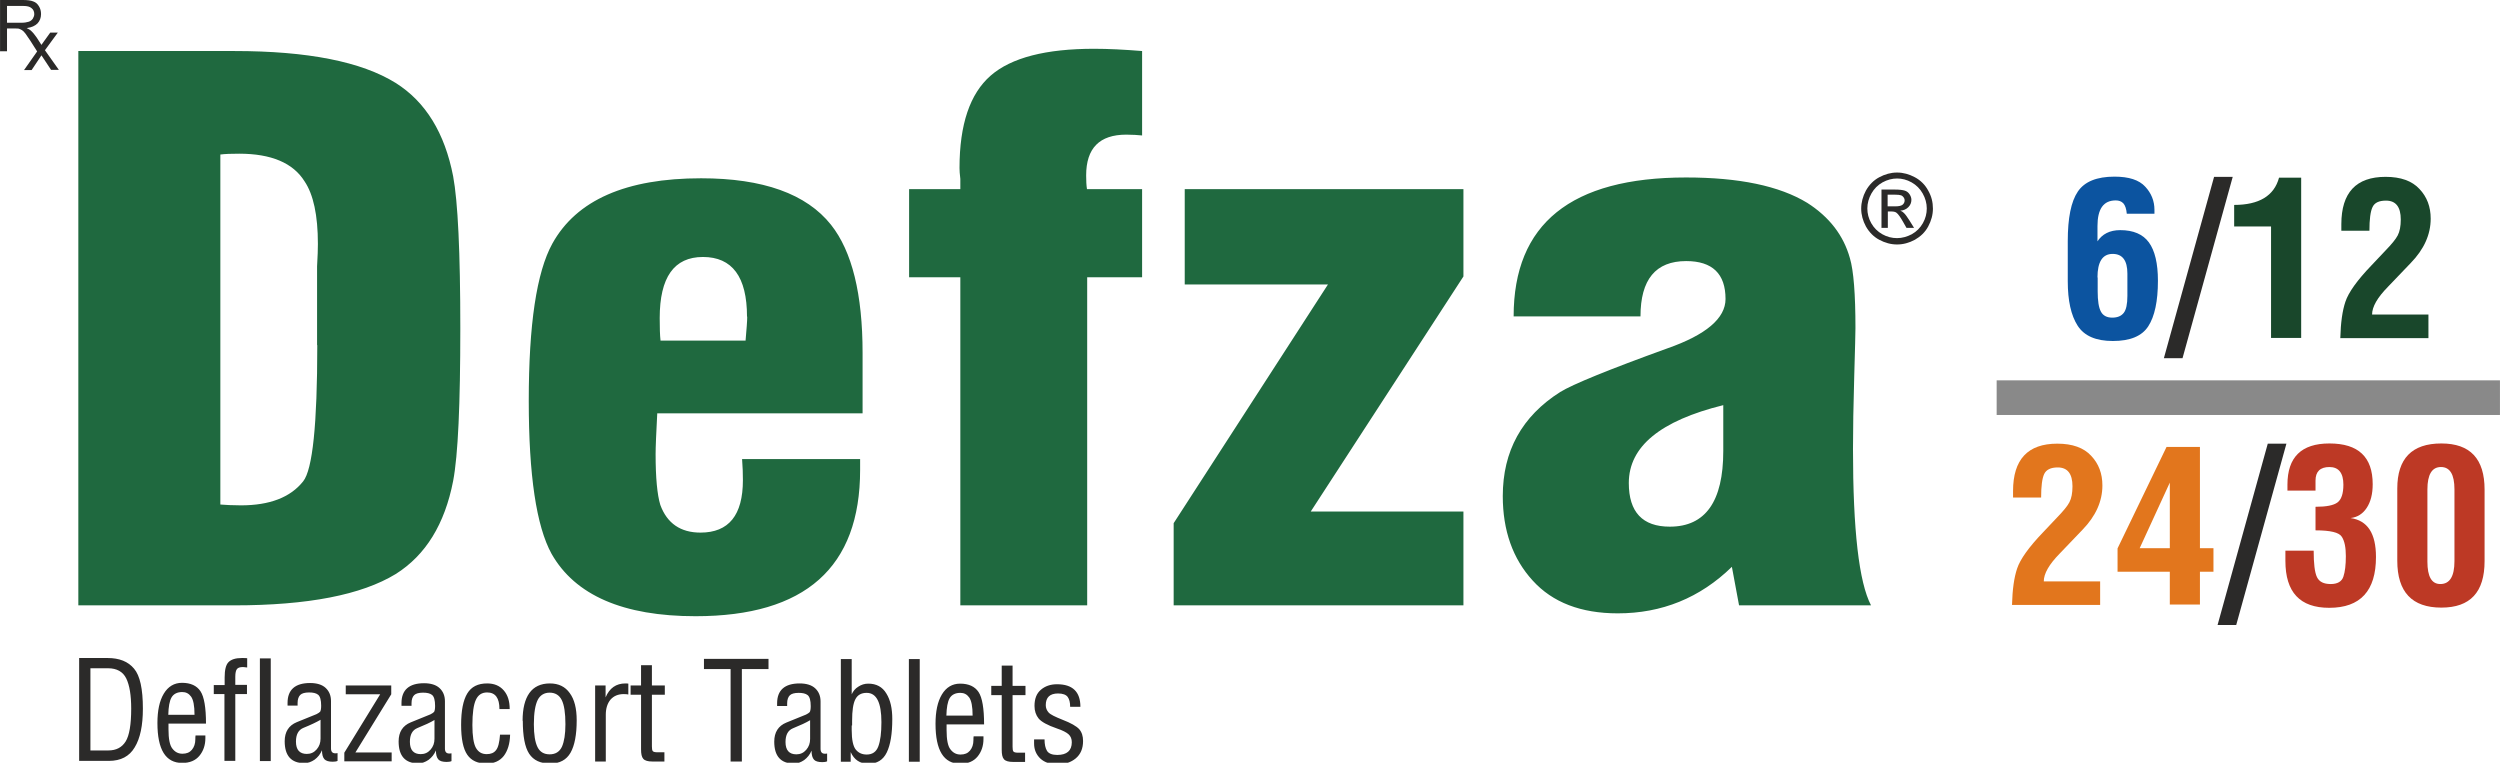 <?xml version="1.0" encoding="UTF-8"?>
<!DOCTYPE svg PUBLIC "-//W3C//DTD SVG 1.1//EN" "http://www.w3.org/Graphics/SVG/1.1/DTD/svg11.dtd">
<!-- Creator: CorelDRAW -->
<svg xmlns="http://www.w3.org/2000/svg" xml:space="preserve" width="27.752mm" height="8.467mm" version="1.1" style="shape-rendering:geometricPrecision; text-rendering:geometricPrecision; image-rendering:optimizeQuality; fill-rule:evenodd; clip-rule:evenodd"
viewBox="0 0 121.99 37.22"
 xmlns:xlink="http://www.w3.org/1999/xlink"
 xmlns:xodm="http://www.corel.com/coreldraw/odm/2003">
 <defs>
  <style type="text/css">
   <![CDATA[
    .fil6 {fill:#898989}
    .fil1 {fill:#2B2A29;fill-rule:nonzero}
    .fil4 {fill:#E2761D;fill-rule:nonzero}
    .fil5 {fill:#BD3925;fill-rule:nonzero}
    .fil3 {fill:#19472B;fill-rule:nonzero}
    .fil0 {fill:#1F693F;fill-rule:nonzero}
    .fil2 {fill:#0C54A0;fill-rule:nonzero}
   ]]>
  </style>
 </defs>
 <g id="Layer_x0020_1">
  <g id="_2245500864864">
   <g>
    <path class="fil0" d="M22.46 16.01c0,3.72 -0.11,6.2 -0.35,7.46 -0.41,2.11 -1.34,3.62 -2.8,4.54 -1.67,1.02 -4.29,1.53 -7.88,1.53l-7.61 0 0 -27.05 7.61 0c3.59,0 6.21,0.52 7.88,1.56 1.46,0.92 2.39,2.44 2.8,4.55 0.23,1.23 0.35,3.7 0.35,7.42zm-6.99 0.82l0 -2.73c0,-0.24 0,-0.6 0,-1.1 0.03,-0.5 0.04,-0.86 0.04,-1.1 0,-1.4 -0.22,-2.41 -0.65,-3.05 -0.56,-0.9 -1.63,-1.35 -3.19,-1.35 -0.38,0 -0.69,0.01 -0.92,0.04l0 17.08c0.26,0.02 0.59,0.04 1,0.04 1.41,0 2.42,-0.39 3.04,-1.17 0.46,-0.57 0.69,-2.78 0.69,-6.64zm26.63 3.34l-10.03 0c-0.05,0.97 -0.08,1.63 -0.08,1.99 0,1.16 0.08,1.99 0.23,2.48 0.33,0.9 0.99,1.35 1.96,1.35 1.38,0 2.07,-0.85 2.07,-2.56 0,-0.31 -0.01,-0.65 -0.04,-1.03l5.76 0 0 0.53c0,4.76 -2.68,7.14 -8.03,7.14 -3.53,0 -5.88,-1.02 -7.03,-3.05 -0.74,-1.35 -1.11,-3.83 -1.11,-7.46 0,-3.72 0.38,-6.27 1.15,-7.67 1.18,-2.13 3.6,-3.19 7.26,-3.19 3.02,0 5.14,0.76 6.34,2.27 1.03,1.3 1.54,3.39 1.54,6.25l0 2.95zm-5.65 -4.72c0,-1.94 -0.72,-2.91 -2.15,-2.91 -1.41,0 -2.11,0.99 -2.11,2.98 0,0.47 0.01,0.84 0.04,1.1l4.15 0c0.05,-0.57 0.08,-0.96 0.08,-1.17zm19.29 -1.92l-2.69 0 0 16.01 -6.19 0 0 -16.01 -2.5 0 0 -4.3 2.5 0c0,-0.12 0,-0.28 0,-0.5 -0.03,-0.24 -0.04,-0.41 -0.04,-0.53 0,-2.13 0.51,-3.63 1.52,-4.51 1.01,-0.88 2.7,-1.31 5.05,-1.31 0.69,0 1.47,0.04 2.34,0.11l0 4.12c-0.21,-0.02 -0.46,-0.04 -0.77,-0.04 -1.31,0 -1.96,0.66 -1.96,1.99 0,0.26 0.01,0.48 0.04,0.67l2.69 0 0 4.3zm15.67 16.01l-14.14 0 0 -4.01 7.53 -11.65 -6.99 0 0 -4.65 13.6 0 0 4.26 -7.45 11.47 7.45 0 0 4.58zm19.9 0l-6.45 0 -0.35 -1.88c-1.56,1.52 -3.42,2.27 -5.57,2.27 -1.79,0 -3.18,-0.53 -4.15,-1.6 -0.97,-1.06 -1.46,-2.44 -1.46,-4.12 0,-2.2 0.93,-3.89 2.8,-5.08 0.62,-0.38 2.36,-1.09 5.23,-2.13 1.89,-0.66 2.84,-1.47 2.84,-2.41 0,-1.23 -0.64,-1.85 -1.92,-1.85 -1.49,0 -2.23,0.9 -2.23,2.7l-6.19 0c0,-4.52 2.8,-6.78 8.41,-6.78 2.59,0 4.56,0.41 5.92,1.24 1.08,0.69 1.77,1.59 2.08,2.7 0.18,0.61 0.27,1.75 0.27,3.41 0,0.21 -0.02,1.01 -0.06,2.38 -0.04,1.37 -0.06,2.55 -0.06,3.52 0,3.95 0.29,6.5 0.88,7.63zm-7.22 -7.53l0 -2.24c-3.07,0.76 -4.61,2.02 -4.61,3.8 0,1.42 0.67,2.13 2,2.13 1.74,0 2.61,-1.23 2.61,-3.69z"/>
    <path class="fil1" d="M92.58 8.42c0.29,0 0.58,0.08 0.86,0.23 0.28,0.15 0.5,0.37 0.65,0.65 0.16,0.28 0.23,0.57 0.23,0.88 0,0.3 -0.08,0.59 -0.23,0.87 -0.15,0.28 -0.37,0.49 -0.65,0.65 -0.28,0.15 -0.57,0.23 -0.87,0.23 -0.3,0 -0.59,-0.08 -0.87,-0.23 -0.28,-0.15 -0.49,-0.37 -0.65,-0.65 -0.15,-0.28 -0.23,-0.57 -0.23,-0.87 0,-0.3 0.08,-0.6 0.23,-0.88 0.16,-0.28 0.37,-0.5 0.65,-0.65 0.28,-0.15 0.57,-0.23 0.86,-0.23zm0 0.29c-0.25,0 -0.48,0.06 -0.72,0.19 -0.23,0.13 -0.41,0.31 -0.54,0.54 -0.13,0.23 -0.2,0.48 -0.2,0.73 0,0.25 0.06,0.49 0.19,0.72 0.13,0.23 0.31,0.41 0.54,0.54 0.23,0.13 0.47,0.19 0.72,0.19 0.25,0 0.49,-0.07 0.72,-0.19 0.23,-0.13 0.41,-0.31 0.54,-0.54 0.13,-0.23 0.19,-0.47 0.19,-0.72 0,-0.25 -0.07,-0.5 -0.2,-0.73 -0.13,-0.23 -0.31,-0.41 -0.54,-0.54 -0.23,-0.13 -0.47,-0.19 -0.71,-0.19zm-0.77 2.42l0 -1.88 0.65 0c0.22,0 0.38,0.02 0.48,0.05 0.1,0.03 0.18,0.09 0.24,0.18 0.06,0.09 0.09,0.18 0.09,0.27 0,0.14 -0.05,0.26 -0.15,0.36 -0.1,0.1 -0.23,0.16 -0.39,0.17 0.07,0.03 0.12,0.06 0.16,0.1 0.08,0.07 0.17,0.2 0.28,0.37l0.23 0.37 -0.37 0 -0.17 -0.3c-0.13,-0.23 -0.24,-0.38 -0.32,-0.44 -0.05,-0.04 -0.14,-0.06 -0.24,-0.06l-0.18 0 0 0.8 -0.3 0zm0.3 -1.06l0.37 0c0.18,0 0.3,-0.03 0.36,-0.08 0.06,-0.05 0.1,-0.12 0.1,-0.21 0,-0.06 -0.02,-0.11 -0.05,-0.15 -0.03,-0.04 -0.07,-0.08 -0.13,-0.1 -0.06,-0.02 -0.16,-0.03 -0.3,-0.03l-0.35 0 0 0.56z"/>
    <path class="fil1" d="M3.86 37.12l0 -5.01 1.39 0c0.57,0 1,0.17 1.29,0.52 0.29,0.34 0.43,0.99 0.43,1.95 0,0.82 -0.13,1.45 -0.4,1.89 -0.26,0.44 -0.68,0.66 -1.26,0.66l-1.46 0zm0.55 -0.5l0.88 0c0.38,0 0.66,-0.15 0.84,-0.44 0.18,-0.29 0.27,-0.83 0.27,-1.6 0,-0.65 -0.08,-1.14 -0.24,-1.47 -0.16,-0.33 -0.46,-0.5 -0.89,-0.5l-0.86 0 0 4.01zm0.78 -5.01l0 0zm-1.88 0.37l0 0zm4.91 3.33l0 0 0 0 0 0.28c0,0.46 0.06,0.78 0.19,0.94 0.13,0.17 0.29,0.25 0.49,0.25 0.2,0 0.35,-0.06 0.46,-0.19 0.11,-0.13 0.17,-0.3 0.17,-0.52 0,-0.07 0,-0.12 0.01,-0.18l0.48 0 0 0.13c0,0.34 -0.1,0.63 -0.29,0.86 -0.19,0.23 -0.47,0.35 -0.84,0.35 -0.81,0 -1.21,-0.65 -1.21,-1.95 0,-0.6 0.1,-1.08 0.31,-1.43 0.21,-0.35 0.51,-0.53 0.89,-0.53 0.42,0 0.72,0.14 0.9,0.41 0.18,0.27 0.27,0.8 0.27,1.58l0 0 0 0 0 0 -1.82 0zm0 -0.43l1.27 0 0 0 0 0 0 0c0,-0.45 -0.06,-0.74 -0.17,-0.89 -0.11,-0.15 -0.25,-0.22 -0.43,-0.22 -0.24,0 -0.42,0.09 -0.52,0.26 -0.1,0.17 -0.15,0.46 -0.16,0.85zm0.72 -1.92l0 0zm0.23 4.18l0 0zm1.27 -3.71l0.52 0 0 -0.37c0,-0.37 0.06,-0.62 0.19,-0.75 0.13,-0.13 0.34,-0.2 0.65,-0.2 0.11,0 0.2,0 0.26,0.01l0 0.45c-0.03,0 -0.06,-0 -0.1,-0.01 -0.03,-0 -0.07,-0.01 -0.1,-0.01 -0.15,0 -0.25,0.03 -0.3,0.1 -0.05,0.06 -0.08,0.19 -0.08,0.37l0 0.4 0.57 0 0 0.45 -0.57 0 0 3.26 -0.53 0 0 -3.26 -0.52 0 0 -0.45zm2.24 3.71l0 -5.01 0.53 0 0 5.01 -0.53 0zm1.35 -2.71l0 -0.13c0,-0.64 0.37,-0.97 1.1,-0.97 0.33,0 0.59,0.08 0.76,0.24 0.17,0.16 0.26,0.37 0.26,0.64l0 2.31c0,0.16 0.07,0.24 0.21,0.24 0.03,0 0.07,-0 0.11,-0.01l0 0.38c-0.06,0.03 -0.14,0.04 -0.24,0.04 -0.19,0 -0.32,-0.04 -0.4,-0.12 -0.08,-0.09 -0.12,-0.23 -0.12,-0.44 -0.08,0.19 -0.2,0.34 -0.36,0.46 -0.16,0.11 -0.33,0.17 -0.5,0.17 -0.64,0 -0.96,-0.36 -0.96,-1.07 0,-0.46 0.2,-0.77 0.59,-0.93l0.96 -0.39c0.08,-0.04 0.14,-0.08 0.18,-0.12 0.03,-0.05 0.05,-0.14 0.05,-0.29 0,-0.28 -0.05,-0.46 -0.15,-0.54 -0.1,-0.08 -0.25,-0.11 -0.44,-0.11 -0.2,0 -0.35,0.04 -0.43,0.12 -0.08,0.08 -0.13,0.21 -0.13,0.39l0 0.13 -0.48 0zm1.6 0.7c-0.19,0.11 -0.46,0.24 -0.83,0.39 -0.24,0.1 -0.36,0.32 -0.36,0.67 0,0.4 0.18,0.6 0.53,0.6 0.19,0 0.35,-0.07 0.48,-0.22 0.13,-0.15 0.19,-0.32 0.19,-0.53l0 -0.92zm-0.47 -2.16l0 0zm0.85 4.18l0 0zm0.79 0l0 -0.42 1.75 -2.85 0 0 -1.68 0 0 -0.43 2.22 0 0 0.43 -1.75 2.84 0 0 1.77 0 0 0.43 -2.31 0zm1.18 -4.18l0 0zm-1.34 0.37l0 0zm2.95 1.1l0 -0.13c0,-0.64 0.37,-0.97 1.1,-0.97 0.33,0 0.59,0.08 0.76,0.24 0.17,0.16 0.26,0.37 0.26,0.64l0 2.31c0,0.16 0.07,0.24 0.21,0.24 0.03,0 0.07,-0 0.11,-0.01l0 0.38c-0.06,0.03 -0.14,0.04 -0.24,0.04 -0.19,0 -0.33,-0.04 -0.4,-0.12 -0.08,-0.09 -0.12,-0.23 -0.12,-0.44 -0.08,0.19 -0.2,0.34 -0.36,0.46 -0.16,0.11 -0.33,0.17 -0.5,0.17 -0.64,0 -0.96,-0.36 -0.96,-1.07 0,-0.46 0.2,-0.77 0.59,-0.93l0.96 -0.39c0.08,-0.04 0.14,-0.08 0.18,-0.12 0.03,-0.05 0.05,-0.14 0.05,-0.29 0,-0.28 -0.05,-0.46 -0.15,-0.54 -0.1,-0.08 -0.25,-0.11 -0.44,-0.11 -0.2,0 -0.35,0.04 -0.43,0.12 -0.08,0.08 -0.13,0.21 -0.13,0.39l0 0.13 -0.48 0zm1.6 0.7c-0.18,0.11 -0.46,0.24 -0.83,0.39 -0.24,0.1 -0.36,0.32 -0.36,0.67 0,0.4 0.18,0.6 0.53,0.6 0.19,0 0.35,-0.07 0.48,-0.22 0.13,-0.15 0.19,-0.32 0.19,-0.53l0 -0.92zm-0.47 -2.16l0 0zm0.85 4.18l0 0zm2.82 -1.31l0.5 0c-0.01,0.45 -0.12,0.79 -0.31,1.04 -0.2,0.25 -0.48,0.37 -0.84,0.37 -0.43,0 -0.74,-0.14 -0.94,-0.43 -0.2,-0.29 -0.3,-0.77 -0.3,-1.46 0,-0.69 0.1,-1.2 0.3,-1.53 0.2,-0.33 0.52,-0.49 0.97,-0.49 0.34,0 0.61,0.11 0.81,0.34 0.2,0.23 0.29,0.53 0.29,0.91l0 0 -0.5 0 -0 0c0,-0.54 -0.2,-0.81 -0.6,-0.81 -0.26,0 -0.44,0.12 -0.55,0.36 -0.11,0.23 -0.17,0.65 -0.17,1.23 0,0.54 0.06,0.91 0.17,1.11 0.12,0.21 0.29,0.31 0.53,0.31 0.2,0 0.35,-0.06 0.45,-0.19 0.11,-0.13 0.17,-0.38 0.2,-0.77zm-0.62 -2.87l0 0zm0.01 4.18l0 0zm1.72 -1.99c0,-0.59 0.11,-1.04 0.33,-1.35 0.22,-0.31 0.56,-0.47 1,-0.47 0.43,0 0.75,0.16 0.97,0.47 0.23,0.31 0.34,0.75 0.34,1.33 0,0.7 -0.1,1.23 -0.3,1.58 -0.2,0.35 -0.53,0.53 -0.99,0.53 -0.48,0 -0.82,-0.16 -1.03,-0.48 -0.21,-0.32 -0.31,-0.86 -0.31,-1.61zm0.55 0.17c0,0.51 0.06,0.88 0.18,1.12 0.12,0.24 0.32,0.35 0.59,0.35 0.28,0 0.48,-0.12 0.6,-0.37 0.11,-0.25 0.17,-0.61 0.17,-1.1 0,-0.55 -0.06,-0.94 -0.18,-1.18 -0.12,-0.24 -0.32,-0.36 -0.59,-0.36 -0.26,0 -0.46,0.12 -0.58,0.35 -0.12,0.24 -0.19,0.63 -0.19,1.19zm0.77 -2.36l0 0zm2.22 4.18l0 -3.71 0.51 0 0 0.58c0.19,-0.45 0.51,-0.68 0.97,-0.68 0.05,0 0.09,0 0.14,0.01l0 0.53c-0.05,-0.01 -0.12,-0.02 -0.22,-0.02 -0.28,0 -0.49,0.09 -0.65,0.27 -0.15,0.18 -0.23,0.43 -0.23,0.73l0 2.29 -0.53 0zm0.84 -4.18l0 0zm-0.53 4.18l0 0zm1.42 -3.26l0 -0.45 0.51 0 0 -0.99 0.53 0 0 0.99 0.63 0 0 0.45 -0.63 0 0 2.52c0,0.11 0.01,0.19 0.04,0.23 0.03,0.04 0.11,0.06 0.23,0.06l0.34 0 0 0 0 0.45 0 -0 -0.59 0c-0.21,0 -0.36,-0.04 -0.44,-0.13 -0.08,-0.09 -0.11,-0.24 -0.11,-0.47l0 -2.66 -0.51 0zm1.18 3.26l0 0zm2.39 -5.01l3.16 0 0 0.5 -1.3 0 0 4.51 -0.55 0 0 -4.51 -1.3 0 0 -0.5zm1.6 -0.5l0 0zm0.07 5.51l0 0zm-1.78 -5.14l0 0zm3.69 2.43l0 -0.13c0,-0.64 0.37,-0.97 1.1,-0.97 0.33,0 0.59,0.08 0.76,0.24 0.17,0.16 0.26,0.37 0.26,0.64l0 2.31c0,0.16 0.07,0.24 0.21,0.24 0.03,0 0.07,-0 0.11,-0.01l0 0.38c-0.06,0.03 -0.14,0.04 -0.24,0.04 -0.19,0 -0.33,-0.04 -0.4,-0.12 -0.08,-0.09 -0.12,-0.23 -0.12,-0.44 -0.08,0.19 -0.2,0.34 -0.36,0.46 -0.16,0.11 -0.33,0.17 -0.5,0.17 -0.64,0 -0.96,-0.36 -0.96,-1.07 0,-0.46 0.2,-0.77 0.59,-0.93l0.96 -0.39c0.08,-0.04 0.14,-0.08 0.18,-0.12 0.03,-0.05 0.05,-0.14 0.05,-0.29 0,-0.28 -0.05,-0.46 -0.15,-0.54 -0.1,-0.08 -0.25,-0.11 -0.44,-0.11 -0.2,0 -0.35,0.04 -0.43,0.12 -0.08,0.08 -0.13,0.21 -0.13,0.39l0 0.13 -0.48 0zm1.6 0.7c-0.18,0.11 -0.46,0.24 -0.83,0.39 -0.24,0.1 -0.36,0.32 -0.36,0.67 0,0.4 0.18,0.6 0.53,0.6 0.19,0 0.35,-0.07 0.48,-0.22 0.13,-0.15 0.19,-0.32 0.19,-0.53l0 -0.92zm-0.47 -2.16l0 0zm0.85 4.18l0 0zm1.13 0l0 -5.01 0.53 0 0 1.72c0.07,-0.15 0.17,-0.28 0.32,-0.37 0.15,-0.1 0.31,-0.15 0.49,-0.15 0.39,0 0.69,0.16 0.88,0.48 0.2,0.32 0.29,0.73 0.29,1.25 0,0.72 -0.09,1.26 -0.27,1.63 -0.18,0.37 -0.48,0.55 -0.9,0.55 -0.4,0 -0.69,-0.19 -0.86,-0.57l0 0.47 -0.48 0zm0.53 -1.77l0 0.23c0,0.47 0.07,0.79 0.2,0.95 0.13,0.16 0.31,0.24 0.53,0.24 0.28,0 0.47,-0.13 0.57,-0.4 0.1,-0.27 0.15,-0.66 0.15,-1.18 0,-0.96 -0.24,-1.43 -0.72,-1.43 -0.26,0 -0.44,0.1 -0.55,0.31 -0.11,0.21 -0.16,0.56 -0.16,1.05l0 0.23zm2.79 1.77l0 -5.01 0.53 0 0 5.01 -0.53 0zm0.3 -5.38l0 0zm0 5.38l0 0zm1.54 -1.82l0 0 0 0 0 0.28c0,0.46 0.06,0.78 0.19,0.94 0.13,0.17 0.29,0.25 0.49,0.25 0.2,0 0.35,-0.06 0.46,-0.19 0.11,-0.13 0.17,-0.3 0.17,-0.52 0,-0.07 0,-0.12 0.01,-0.18l0.48 0 0 0.13c0,0.34 -0.1,0.63 -0.29,0.86 -0.19,0.23 -0.47,0.35 -0.84,0.35 -0.81,0 -1.21,-0.65 -1.21,-1.95 0,-0.6 0.1,-1.08 0.31,-1.43 0.21,-0.35 0.51,-0.53 0.89,-0.53 0.42,0 0.72,0.14 0.9,0.41 0.18,0.27 0.27,0.8 0.27,1.58l0 0 0 0 0 0 -1.82 0zm0 -0.43l1.27 0 0 0 0 0 0 0c0,-0.45 -0.06,-0.74 -0.17,-0.89 -0.11,-0.15 -0.25,-0.22 -0.43,-0.22 -0.24,0 -0.42,0.09 -0.52,0.26 -0.1,0.17 -0.15,0.46 -0.16,0.85zm0.72 -1.92l0 0zm0.23 4.18l0 0zm1.23 -3.26l0 -0.45 0.51 0 0 -0.99 0.53 0 0 0.99 0.63 0 0 0.45 -0.63 0 0 2.52c0,0.11 0.01,0.19 0.04,0.23 0.03,0.04 0.11,0.06 0.23,0.06l0.34 0 0 0 0 0.45 0 -0 -0.59 0c-0.21,0 -0.36,-0.04 -0.44,-0.13 -0.08,-0.09 -0.11,-0.24 -0.11,-0.47l0 -2.66 -0.51 0zm1.18 3.26l0 0zm0.92 -1.1l0.5 -0 -0 0c0,0.24 0.04,0.43 0.12,0.56 0.08,0.13 0.25,0.2 0.5,0.2 0.47,0 0.71,-0.21 0.71,-0.62 0,-0.16 -0.05,-0.29 -0.16,-0.39 -0.1,-0.09 -0.29,-0.19 -0.56,-0.28 -0.47,-0.16 -0.77,-0.33 -0.9,-0.49 -0.13,-0.16 -0.2,-0.37 -0.2,-0.61 0,-0.35 0.1,-0.61 0.31,-0.79 0.21,-0.18 0.47,-0.27 0.79,-0.27 0.76,0 1.14,0.37 1.14,1.1l0 0 -0.5 -0 -0 0c0,-0.21 -0.04,-0.37 -0.12,-0.48 -0.08,-0.11 -0.24,-0.17 -0.47,-0.17 -0.4,0 -0.6,0.19 -0.6,0.57 0,0.14 0.05,0.26 0.14,0.36 0.09,0.1 0.32,0.21 0.67,0.35 0.42,0.16 0.69,0.32 0.82,0.46 0.13,0.15 0.19,0.34 0.19,0.58 0,0.37 -0.12,0.65 -0.36,0.85 -0.23,0.19 -0.53,0.29 -0.88,0.29 -0.35,0 -0.63,-0.09 -0.84,-0.28 -0.2,-0.19 -0.31,-0.43 -0.31,-0.74l0 -0.19 0 0zm1.13 -3.07l0 0zm0.03 4.18l0 0z"/>
    <g>
     <path class="fil2" d="M102.34 11.79c0.24,-0.37 0.61,-0.56 1.12,-0.56 0.64,0 1.11,0.2 1.4,0.6 0.29,0.4 0.44,1.02 0.44,1.87 0,1 -0.16,1.74 -0.47,2.22 -0.31,0.48 -0.88,0.72 -1.73,0.72 -0.83,0 -1.4,-0.25 -1.72,-0.75 -0.32,-0.5 -0.48,-1.22 -0.48,-2.17l0 -1.95c0,-1.13 0.16,-1.93 0.49,-2.42 0.33,-0.49 0.93,-0.73 1.79,-0.73 0.7,0 1.2,0.16 1.5,0.49 0.3,0.32 0.45,0.7 0.45,1.13l0 0.19 -1.35 -0c-0.02,-0.24 -0.08,-0.41 -0.17,-0.51 -0.1,-0.1 -0.22,-0.14 -0.37,-0.14 -0.6,0 -0.89,0.42 -0.89,1.25l0 0.75zm0.02 1.75l0 0.68c0,0.46 0.05,0.79 0.16,0.99 0.1,0.19 0.29,0.29 0.55,0.29 0.26,0 0.44,-0.08 0.56,-0.23 0.12,-0.15 0.18,-0.43 0.18,-0.83l0 -1.09c0,-0.64 -0.24,-0.96 -0.72,-0.96 -0.49,0 -0.74,0.38 -0.74,1.15z"/>
     <path class="fil1" d="M105.59 17.48l2.45 -8.85 0.91 0 -2.45 8.85 -0.91 0zm2.62 13.02l2.45 -8.85 0.91 0 -2.45 8.85 -0.91 0z"/>
     <path class="fil3" d="M109.02 10c1.21,0 1.95,-0.44 2.19,-1.33l1.08 0 0 7.82 -1.47 0 0 -5.44 -1.8 0 0 -1.05zm5.18 6.49c0.02,-0.74 0.1,-1.33 0.25,-1.77 0.15,-0.45 0.57,-1.04 1.27,-1.77l0.69 -0.73c0.29,-0.3 0.49,-0.54 0.59,-0.73 0.1,-0.19 0.15,-0.45 0.15,-0.78 0,-0.61 -0.24,-0.92 -0.72,-0.92 -0.34,0 -0.56,0.1 -0.66,0.32 -0.1,0.21 -0.15,0.59 -0.15,1.15l0 0 -1.37 0 -0 0 0 -0.32c0,-1.54 0.72,-2.31 2.16,-2.31 0.74,0 1.29,0.2 1.65,0.59 0.37,0.39 0.55,0.87 0.55,1.45 0,0.78 -0.33,1.5 -0.97,2.16l-1.12 1.17c-0.51,0.52 -0.77,0.97 -0.77,1.35l0 -0 2.75 0 0 1.15 -4.31 0 0 0z"/>
     <path class="fil4" d="M98.18 29.51c0.02,-0.74 0.1,-1.33 0.25,-1.77 0.15,-0.45 0.57,-1.04 1.27,-1.77l0.69 -0.73c0.29,-0.3 0.49,-0.54 0.59,-0.73 0.1,-0.19 0.15,-0.45 0.15,-0.78 0,-0.61 -0.24,-0.92 -0.72,-0.92 -0.34,0 -0.56,0.11 -0.66,0.32 -0.1,0.21 -0.15,0.59 -0.15,1.15l0 0 -1.37 0 -0 0 0 -0.32c0,-1.54 0.72,-2.31 2.16,-2.31 0.74,0 1.29,0.2 1.65,0.59 0.37,0.39 0.55,0.87 0.55,1.45 0,0.78 -0.33,1.5 -0.97,2.16l-1.12 1.17c-0.51,0.52 -0.77,0.97 -0.77,1.35l0 -0 2.75 0 0 1.15 -4.31 0 0 0zm5.15 -2.75l2.39 -4.95 1.63 0 0 4.94 0.66 0 0 1.15 -0.66 0 0 1.6 -1.47 0 0 -1.6 -2.55 0 0 -1.14zm1.08 -0.01l0 -0 1.47 0 0 -3.2 0 0 -1.47 3.2z"/>
     <path class="fil5" d="M111.53 26.87l1.37 0 -0 0c0,0.63 0.05,1.06 0.16,1.29 0.11,0.23 0.33,0.34 0.67,0.34 0.33,0 0.54,-0.12 0.62,-0.36 0.08,-0.24 0.12,-0.57 0.12,-1 0,-0.42 -0.06,-0.74 -0.2,-0.95 -0.13,-0.21 -0.56,-0.31 -1.28,-0.31l0 0 0 -1.15 0 0c0.53,0 0.88,-0.07 1.07,-0.21 0.19,-0.14 0.29,-0.43 0.29,-0.87 0,-0.57 -0.23,-0.86 -0.68,-0.86 -0.45,0 -0.68,0.22 -0.68,0.66l0 0.49 -1.37 0 0 -0.29c0,-1.34 0.68,-2.01 2.05,-2.01 1.41,0 2.11,0.66 2.11,1.99 0,0.48 -0.1,0.86 -0.29,1.15 -0.19,0.29 -0.45,0.46 -0.79,0.5 0.83,0.12 1.24,0.75 1.24,1.9 0,1.65 -0.76,2.48 -2.28,2.48 -1.43,0 -2.14,-0.76 -2.14,-2.29l0 -0.5 0 0zm5.45 0.5l0 -3.53c0,-1.46 0.71,-2.2 2.15,-2.2 1.41,0 2.11,0.75 2.11,2.25l0 3.49c0,1.52 -0.7,2.27 -2.11,2.27 -1.43,0 -2.15,-0.76 -2.15,-2.29zm1.47 -3.48l0 3.52c0,0.73 0.21,1.09 0.63,1.09 0.46,0 0.69,-0.37 0.69,-1.12l0 -3.5c0,-0.73 -0.22,-1.09 -0.66,-1.09 -0.44,0 -0.66,0.37 -0.66,1.09z"/>
    </g>
    <polygon class="fil6" points="97.43,18.56 121.99,18.56 121.99,20.25 97.43,20.25 "/>
   </g>
   <path class="fil1" d="M-0 2.51l0 -2.51 1.11 0c0.22,0 0.39,0.02 0.51,0.07 0.12,0.04 0.21,0.12 0.28,0.24 0.07,0.11 0.1,0.24 0.1,0.38 0,0.18 -0.06,0.33 -0.17,0.45 -0.12,0.12 -0.29,0.2 -0.53,0.23 0.09,0.04 0.15,0.08 0.2,0.12 0.1,0.09 0.19,0.2 0.28,0.33l0.24 0.37c0.04,-0.06 0.08,-0.12 0.12,-0.17l0.31 -0.43 0.37 0 -0.63 0.86 0.68 0.96 -0.38 0 -0.37 -0.56 -0.1 -0.15 -0.48 0.72 -0.37 0 0.64 -0.91 -0.33 -0.52c-0.1,-0.15 -0.18,-0.27 -0.24,-0.35 -0.06,-0.08 -0.12,-0.14 -0.17,-0.17 -0.05,-0.03 -0.1,-0.05 -0.15,-0.07 -0.04,-0.01 -0.1,-0.01 -0.19,-0.01l-0.39 0 0 1.11 -0.33 0zm0.33 -1.4l0.71 0c0.15,0 0.27,-0.02 0.36,-0.05 0.09,-0.03 0.15,-0.08 0.2,-0.15 0.04,-0.07 0.07,-0.14 0.07,-0.22 0,-0.12 -0.04,-0.22 -0.13,-0.29 -0.09,-0.08 -0.22,-0.11 -0.41,-0.11l-0.79 0 0 0.83z"/>
  </g>
 </g>
</svg>
